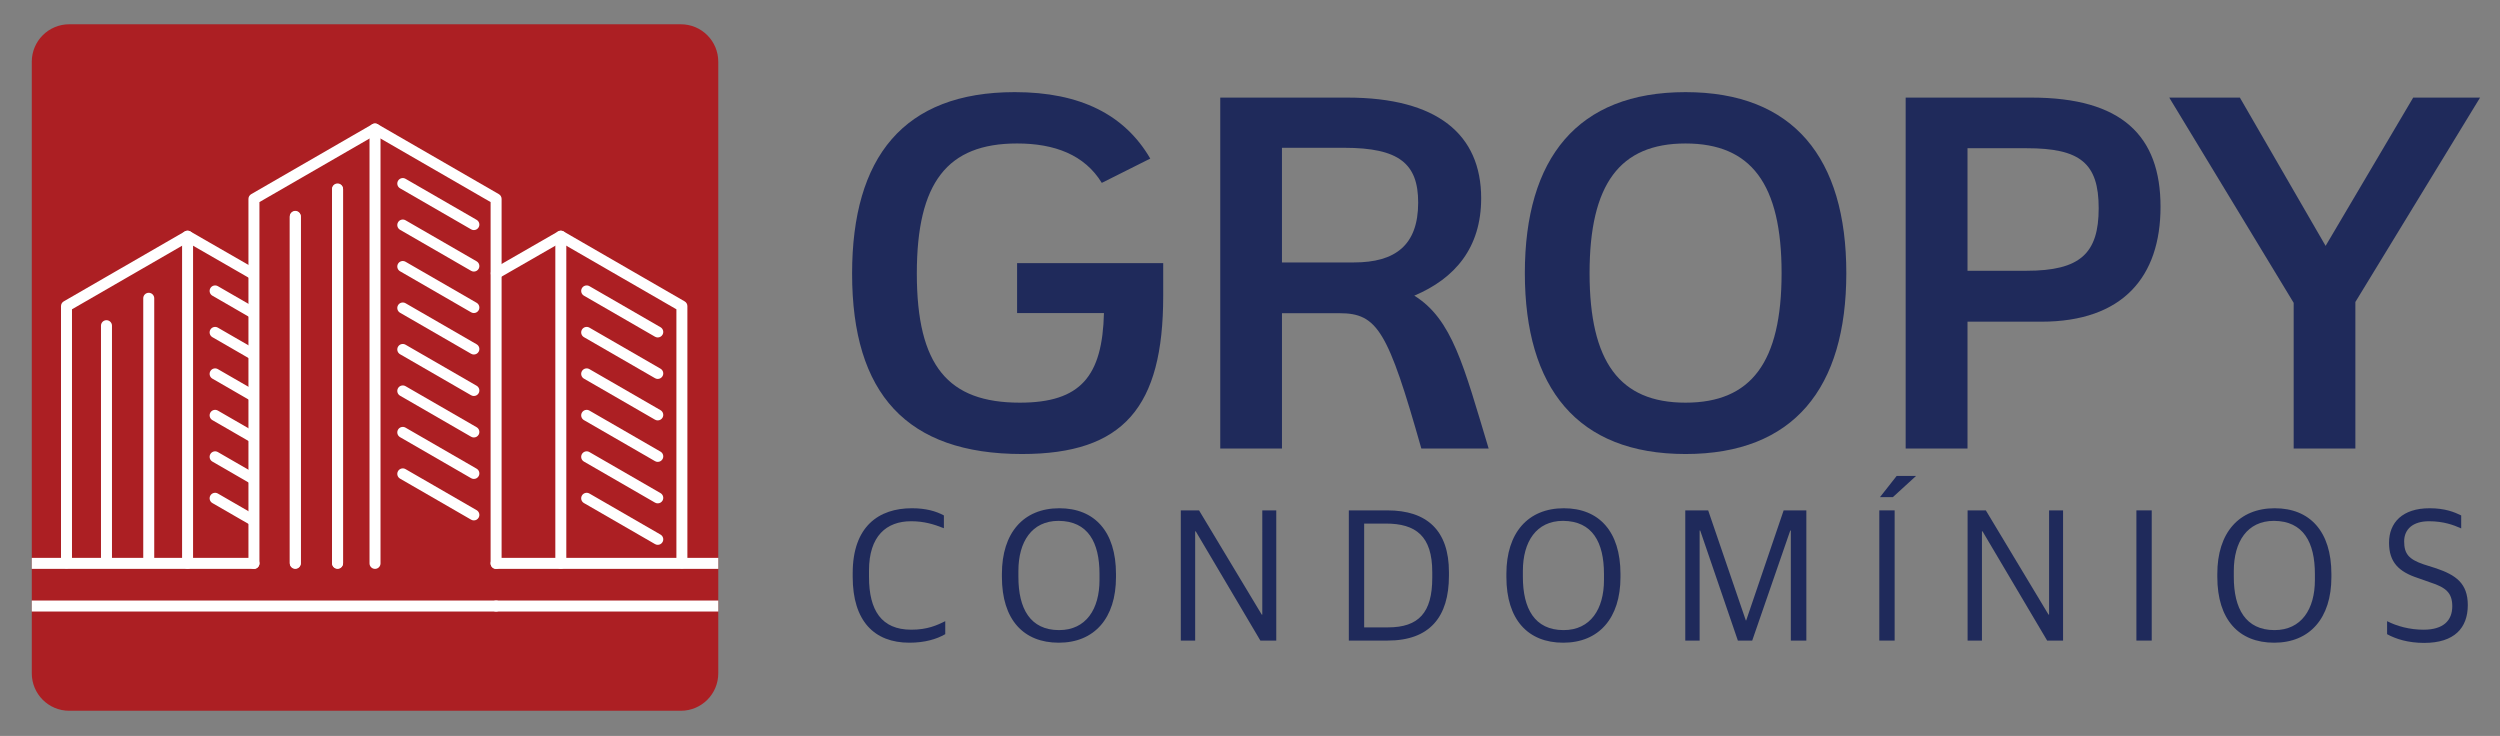 <?xml version="1.0" encoding="utf-8"?>
<!-- Generator: Adobe Illustrator 16.0.0, SVG Export Plug-In . SVG Version: 6.00 Build 0)  -->
<!DOCTYPE svg PUBLIC "-//W3C//DTD SVG 1.1//EN" "http://www.w3.org/Graphics/SVG/1.1/DTD/svg11.dtd">
<svg version="1.1" id="Layer_1" xmlns="http://www.w3.org/2000/svg" xmlns:xlink="http://www.w3.org/1999/xlink" x="0px" y="0px"
	 width="4506.668px" height="1326.667px" viewBox="0 0 4506.668 1326.667" enable-background="new 0 0 4506.668 1326.667"
	 xml:space="preserve">
<rect x="0" y="0" width="4506.668" height="1326.667" fill="#808080" stroke="none"/>
<g>
	<g>
		<g>
			<g>
				<path fill="#1F2A5B" d="M2096.877,533.74c0,200.173-71.303,284.7-254.607,284.7c-207.695,0-306.221-108.637-306.221-325.135
					c0-209.765,92.57-327.225,293.254-327.225c118.492,0,198.354,40.96,244.238,119.791l-87.373,43.812
					c-31.119-50.811-85.305-71.042-152.717-71.042c-125.758,0-180.719,70.268-180.719,234.399
					c0,166.715,56.523,232.833,185.645,232.833c109.936,0,148.824-47.707,151.682-161.532h-156.607v-89.976h263.426V533.74z"/>
				<path fill="#1F2A5B" d="M2199.719,808.585V175.935h229.203c162.063,0,241.135,66.38,241.135,181.501
					c0,88.934-46.932,144.424-120.561,175.531c68.445,42.527,88.938,126.019,134.047,275.619h-121.338
					c-60.158-212.085-79.086-243.981-147.545-243.981h-103.703v243.981H2199.719z M2310.958,473.077h129.891
					c74.168,0,115.643-30.861,115.643-107.861c0-69.758-33.705-98.791-133.27-98.791h-112.264V473.077z"/>
				<path fill="#1F2A5B" d="M2748.788,492.267c0-206.915,94.639-326.186,289.619-326.186c194.979,0,289.889,119.011,289.889,326.186
					c0,207.416-94.91,326.174-289.889,326.174C2843.426,818.44,2748.788,699.424,2748.788,492.267z M3211.614,492.267
					c0-160.501-54.715-233.624-173.207-233.624c-118.494,0-172.938,73.381-172.938,233.624
					c0,160.499,54.443,233.608,172.938,233.608C3156.899,725.875,3211.614,653.021,3211.614,492.267z"/>
				<path fill="#1F2A5B" d="M3435.276,808.585V175.935h226.863c162.58,0,232.576,68.704,232.576,196.789
					c0,126.277-67.928,207.179-214.941,207.179h-133.012v228.683H3435.276z M3546.762,267.203v220.912h106.301
					c96.979,0,130.168-31.378,130.168-112.796c0-81.152-33.189-108.116-129.898-108.116H3546.762z"/>
				<path fill="#1F2A5B" d="M4245.959,808.585h-111.229V545.934l-224.289-370h127.311l154.539,267.316l157.898-267.316h120.563
					l-224.793,368.449V808.585z"/>
			</g>
		</g>
		<g>
			<g>
				<polygon fill="#1F2A5B" points="3454.067,857.906 3412.209,896.164 3388.991,896.164 3419.083,857.906 				"/>
			</g>
			<g>
				<path fill="#1F2A5B" d="M1537.133,1040.014v-6.994c0-83.94,46.871-116.819,106.684-116.819c25.178,0,43.373,5.246,57.707,12.943
					v23.078c-18.533-7.342-36.021-12.59-59.111-12.59c-44.42,0-75.896,26.582-75.896,88.845v11.537
					c0,60.157,22.389,95.132,76.242,95.132c29.037,0,46.523-8.038,61.217-15.377v23.435c-15.738,9.084-37.08,15.377-64.703,15.377
					C1575.961,1158.58,1537.133,1119.414,1537.133,1040.014z"/>
				<path fill="#1F2A5B" d="M1806.114,1040.014v-5.586c0-73.806,38.816-118.226,103.523-118.226
					c63.305,0,102.133,41.624,102.133,118.582v5.58c0,73.805-38.828,118.218-103.186,118.218
					C1844.93,1158.58,1806.114,1116.953,1806.114,1040.014z M1982.043,1045.608v-10.826c0-57.018-20.646-95.503-73.803-95.848
					c-48.262,0-72.4,37.773-72.4,90.247v10.833c0,56.672,20.984,95.851,73.445,95.851
					C1957.905,1135.864,1982.043,1097.733,1982.043,1045.608z"/>
				<path fill="#1F2A5B" d="M2128.602,920.042h32.881l112.963,187.826h1.059V920.042h25.172v234.697h-28.67l-116.473-196.914h-1.059
					v196.914h-25.873V920.042z"/>
				<path fill="#1F2A5B" d="M2431.497,920.042h69.602c71.354,0,110.871,36.385,110.871,111.231v6.646
					c0,73.787-34.271,116.819-110.525,116.819h-69.947V920.042z M2502.147,1130.947c55.268,0,79.75-26.576,79.75-89.181v-10.491
					c0-65.06-29.729-87.442-83.594-87.442h-39.172v187.115H2502.147z"/>
				<path fill="#1F2A5B" d="M2715.512,1040.014v-5.586c0-73.806,38.828-118.226,103.529-118.226
					c63.313,0,102.141,41.624,102.141,118.582v5.58c0,73.805-38.828,118.218-103.186,118.218
					C2754.34,1158.58,2715.512,1116.953,2715.512,1040.014z M2891.442,1045.608v-10.826c0-57.018-20.641-95.503-73.803-95.848
					c-48.262,0-72.4,37.773-72.4,90.247v10.833c0,56.672,20.986,95.851,73.459,95.851
					C2867.317,1135.864,2891.442,1097.733,2891.442,1045.608z"/>
				<path fill="#1F2A5B" d="M3038,920.042h41.266l67.855,198.319h0.701l67.504-198.319h40.928v234.697h-27.979V956.428h-1.047
					l-68.557,198.312h-25.885l-67.855-198.312h-1.047v198.312H3038V920.042z"/>
				<path fill="#1F2A5B" d="M3387.766,920.042h27.633v234.697h-27.633V920.042z"/>
				<path fill="#1F2A5B" d="M3546.92,920.042h32.881l112.965,187.826h1.047V920.042h25.195v234.697h-28.682l-116.473-196.914h-1.059
					v196.914h-25.875V920.042z"/>
				<path fill="#1F2A5B" d="M3851.219,920.042h27.623v234.697h-27.623V920.042z"/>
				<path fill="#1F2A5B" d="M3997.077,1040.014v-5.586c0-73.806,38.816-118.226,103.518-118.226
					c63.311,0,102.139,41.624,102.139,118.582v5.58c0,73.805-38.828,118.218-103.186,118.218
					C4035.893,1158.58,3997.077,1116.953,3997.077,1040.014z M4172.993,1045.608v-10.826c0-57.018-20.639-95.503-73.789-95.848
					c-48.275,0-72.398,37.773-72.398,90.247v10.833c0,56.672,20.984,95.851,73.445,95.851
					C4148.868,1135.864,4172.993,1097.733,4172.993,1045.608z"/>
				<path fill="#1F2A5B" d="M4303.112,1143.203v-23.435c17.844,9.085,40.922,15.377,65.76,15.377
					c36.021,0,51.76-16.784,51.76-42.313c0-24.136-11.539-33.93-39.863-43.028l-22.744-8.039
					c-32.869-10.84-51.402-27.638-51.402-63.315c0-36.362,24.125-62.249,73.088-62.249c27.635,0,44.076,6.653,57.018,12.943v23.435
					c-13.645-6.291-32.178-12.947-58.053-12.947c-28.691,0-44.775,14.006-44.775,36.381c0,22.376,8.387,32.176,34.973,41.268
					l23.092,7.34c34.617,11.898,56.648,26.587,56.648,66.112c0,40.927-23.781,68.208-78.691,68.208
					C4341.239,1158.941,4318.864,1151.943,4303.112,1143.203z"/>
			</g>
		</g>
	</g>
	<g>
		<path fill="#AC1F23" d="M124.755,1281.271c-37.258,0.006-67.455-30.199-67.442-67.46L57.288,111.224
			c0.037-37.254,30.233-67.458,67.461-67.467l1102.606,0.009c37.252-0.009,67.472,30.195,67.448,67.458V1213.8
			c0.024,37.261-30.195,67.47-67.473,67.47H124.755z"/>
		<g>
			<defs>
				<path id="SVGID_1_" d="M124.755,1281.271c-37.258,0.006-67.455-30.199-67.442-67.46L57.288,111.224
					c0.037-37.254,30.233-67.458,67.461-67.467l1102.606,0.009c37.252-0.009,67.472,30.195,67.448,67.458V1213.8
					c0.024,37.261-30.195,67.47-67.473,67.47H124.755z"/>
			</defs>
			<clipPath id="SVGID_2_">
				<use xlink:href="#SVGID_1_"  overflow="visible"/>
			</clipPath>
			<g clip-path="url(#SVGID_2_)">
				<g>
					<path fill="#FFFFFF" d="M899.264,349.99L680.996,223.973c-3.066-1.767-6.847-1.767-9.901,0L452.828,349.99
						c-3.067,1.771-4.963,5.042-4.963,8.581v657.03c0,5.47,4.446,9.9,9.913,9.9c5.468,0,9.901-4.43,9.901-9.9V364.286
						l208.366-120.292L884.4,364.286v651.315c0,5.47,4.445,9.9,9.913,9.9c5.468,0,9.901-4.43,9.901-9.9v-657.03
						C904.215,355.032,902.33,351.761,899.264,349.99z"/>
					<path fill="#FFFFFF" d="M676.045,222.646c-5.468,0-9.914,4.44-9.914,9.912v783.043c0,5.47,4.446,9.9,9.914,9.9
						c5.468,0,9.901-4.43,9.901-9.9V232.558C685.946,227.086,681.514,222.646,676.045,222.646z"/>
				</g>
				<g>
					<path fill="#FFFFFF" d="M1234.189,543.263l-218.268-126.017c-3.054-1.761-6.822-1.77-9.889-0.006l-116.326,66.92
						c-4.741,2.728-6.367,8.788-3.646,13.524c2.734,4.752,8.781,6.381,13.522,3.647l111.375-64.076l208.38,120.296v457.182
						c0,5.464,4.432,9.896,9.901,9.896c5.468,0,9.901-4.433,9.901-9.896V551.836C1239.141,548.306,1237.256,545.03,1234.189,543.263
						z"/>
					<path fill="#FFFFFF" d="M1010.971,415.918c-5.468,0-9.901,4.434-9.901,9.908v589.505c0,5.476,4.434,9.919,9.901,9.919
						c5.468,0,9.895-4.443,9.895-9.919V425.826C1020.866,420.352,1016.439,415.918,1010.971,415.918z"/>
				</g>
				<g>
					<g>
						<path fill="#FFFFFF" d="M1190.682,589.855l-128.136-73.993c-4.742-2.728-10.8-1.106-13.534,3.632
							c-2.735,4.742-1.109,10.794,3.632,13.529l128.136,73.978c1.564,0.908,3.263,1.333,4.95,1.333c3.424,0,6.748-1.767,8.583-4.95
							C1197.048,598.643,1195.422,592.583,1190.682,589.855z"/>
					</g>
					<g>
						<path fill="#FFFFFF" d="M1190.682,664.609l-128.136-73.971c-4.742-2.747-10.8-1.115-13.534,3.619
							c-2.735,4.742-1.109,10.801,3.632,13.535l128.136,73.972c1.564,0.909,3.263,1.342,4.95,1.342c3.424,0,6.748-1.776,8.583-4.962
							C1197.048,673.402,1195.422,667.35,1190.682,664.609z"/>
					</g>
					<g>
						<path fill="#FFFFFF" d="M1190.682,739.379l-128.136-73.973c-4.742-2.749-10.8-1.12-13.534,3.612
							c-2.735,4.738-1.109,10.801,3.632,13.535l128.136,73.987c1.564,0.9,3.263,1.32,4.95,1.32c3.424,0,6.748-1.777,8.583-4.939
							C1197.048,748.174,1195.422,742.107,1190.682,739.379z"/>
					</g>
					<g>
						<path fill="#FFFFFF" d="M1190.682,814.142l-128.136-73.987c-4.742-2.728-10.8-1.109-13.534,3.626
							c-2.735,4.742-1.109,10.801,3.632,13.54l128.136,73.975c1.564,0.9,3.263,1.334,4.95,1.334c3.424,0,6.748-1.78,8.583-4.961
							C1197.048,822.935,1195.422,816.881,1190.682,814.142z"/>
					</g>
					<g>
						<path fill="#FFFFFF" d="M1190.682,888.903l-128.136-73.979c-4.742-2.736-10.8-1.113-13.534,3.626
							c-2.735,4.739-1.109,10.792,3.632,13.525l128.136,73.997c1.564,0.893,3.263,1.312,4.95,1.312c3.424,0,6.748-1.761,8.583-4.939
							C1197.048,897.694,1195.422,891.643,1190.682,888.903z"/>
					</g>
					<g>
						<path fill="#FFFFFF" d="M1190.682,963.677l-128.136-73.993c-4.742-2.734-10.8-1.105-13.534,3.617
							c-2.735,4.751-1.109,10.81,3.632,13.544l128.136,73.973c1.564,0.908,3.263,1.342,4.95,1.342c3.424,0,6.748-1.776,8.583-4.967
							C1197.048,972.459,1195.422,966.415,1190.682,963.677z"/>
					</g>
				</g>
				<g>
					<g>
						<path fill="#FFFFFF" d="M461.387,555.5l-68.643-39.638c-4.747-2.728-10.806-1.106-13.534,3.632
							c-2.734,4.742-1.109,10.794,3.633,13.529l68.643,39.635c1.552,0.904,3.263,1.327,4.938,1.327c3.424,0,6.749-1.775,8.596-4.948
							C467.753,564.295,466.127,558.235,461.387,555.5z"/>
					</g>
					<g>
						<path fill="#FFFFFF" d="M461.387,630.264l-68.643-39.625c-4.747-2.747-10.806-1.115-13.534,3.619
							c-2.734,4.742-1.109,10.801,3.633,13.535l68.643,39.625c1.552,0.901,3.263,1.337,4.938,1.337c3.424,0,6.749-1.788,8.596-4.956
							C467.753,639.051,466.127,632.998,461.387,630.264z"/>
					</g>
					<g>
						<path fill="#FFFFFF" d="M461.387,705.024l-68.643-39.618c-4.747-2.749-10.806-1.12-13.534,3.612
							c-2.734,4.738-1.109,10.801,3.633,13.535l68.643,39.634c1.552,0.899,3.263,1.337,4.938,1.337c3.424,0,6.749-1.785,8.596-4.967
							C467.753,713.825,466.127,707.766,461.387,705.024z"/>
					</g>
					<g>
						<path fill="#FFFFFF" d="M461.387,779.793l-68.643-39.638c-4.747-2.728-10.806-1.109-13.534,3.626
							c-2.734,4.742-1.109,10.801,3.633,13.54l68.643,39.625c1.552,0.902,3.263,1.331,4.938,1.331c3.424,0,6.749-1.772,8.596-4.958
							C467.753,788.582,466.127,782.521,461.387,779.793z"/>
					</g>
					<g>
						<path fill="#FFFFFF" d="M461.387,854.562l-68.643-39.638c-4.747-2.736-10.806-1.113-13.534,3.626
							c-2.734,4.739-1.109,10.792,3.633,13.525l68.643,39.648c1.552,0.897,3.263,1.314,4.938,1.314c3.424,0,6.749-1.778,8.596-4.94
							C467.753,863.349,466.127,857.299,461.387,854.562z"/>
					</g>
					<g>
						<path fill="#FFFFFF" d="M461.387,929.319l-68.643-39.635c-4.747-2.734-10.806-1.105-13.534,3.617
							c-2.734,4.751-1.109,10.81,3.633,13.544l68.643,39.622c1.552,0.912,3.263,1.341,4.938,1.341c3.424,0,6.749-1.781,8.596-4.958
							C467.753,938.11,466.127,932.053,461.387,929.319z"/>
					</g>
				</g>
				<g>
					<g>
						<path fill="#FFFFFF" d="M859.191,396.3l-128.147-73.987c-4.742-2.733-10.801-1.111-13.535,3.627
							c-2.733,4.741-1.115,10.8,3.634,13.534l128.135,73.982c1.564,0.914,3.264,1.333,4.951,1.333c3.423,0,6.749-1.782,8.583-4.954
							C865.546,405.093,863.92,399.04,859.191,396.3z"/>
					</g>
					<g>
						<path fill="#FFFFFF" d="M859.191,471.063l-128.147-73.98c-4.742-2.742-10.801-1.114-13.535,3.632
							c-2.733,4.732-1.115,10.788,3.634,13.527l128.135,73.982c1.564,0.893,3.264,1.333,4.951,1.333
							c3.423,0,6.749-1.782,8.583-4.963C865.546,479.856,863.92,473.797,859.191,471.063z"/>
					</g>
					<g>
						<path fill="#FFFFFF" d="M859.191,545.824l-128.147-73.972c-4.742-2.74-10.801-1.115-13.535,3.621
							c-2.733,4.747-1.115,10.8,3.634,13.534l128.135,73.984c1.564,0.903,3.264,1.328,4.951,1.328c3.423,0,6.749-1.777,8.583-4.955
							C865.546,554.626,863.92,548.567,859.191,545.824z"/>
					</g>
					<g>
						<path fill="#FFFFFF" d="M859.191,620.601l-128.147-73.995c-4.742-2.725-10.801-1.107-13.535,3.636
							c-2.733,4.738-1.115,10.797,3.634,13.525l128.135,73.987c1.564,0.899,3.264,1.318,4.951,1.318
							c3.423,0,6.749-1.762,8.583-4.954C865.546,629.395,863.92,623.327,859.191,620.601z"/>
					</g>
					<g>
						<path fill="#FFFFFF" d="M859.191,695.363l-128.147-73.982c-4.742-2.739-10.801-1.12-13.535,3.617
							c-2.733,4.742-1.115,10.796,3.634,13.538l128.135,73.987c1.564,0.893,3.264,1.318,4.951,1.318
							c3.423,0,6.749-1.776,8.583-4.944C865.546,704.156,863.92,698.087,859.191,695.363z"/>
					</g>
					<g>
						<path fill="#FFFFFF" d="M859.191,770.117l-128.147-73.982c-4.742-2.73-10.801-1.105-13.535,3.63
							c-2.733,4.728-1.115,10.796,3.634,13.531l128.135,73.981c1.564,0.898,3.264,1.333,4.951,1.333c3.423,0,6.749-1.786,8.583-4.96
							C865.546,778.91,863.92,772.864,859.191,770.117z"/>
					</g>
					<g>
						<path fill="#FFFFFF" d="M859.191,844.883l-128.147-73.978c-4.742-2.741-10.801-1.115-13.535,3.619
							c-2.733,4.742-1.115,10.795,3.634,13.525l128.135,73.991c1.564,0.904,3.264,1.333,4.951,1.333
							c3.423,0,6.749-1.786,8.583-4.954C865.546,853.678,863.92,847.617,859.191,844.883z"/>
					</g>
					<g>
						<path fill="#FFFFFF" d="M859.191,919.652l-128.147-73.984c-4.742-2.732-10.801-1.109-13.535,3.626
							c-2.733,4.738-1.115,10.791,3.634,13.527l128.135,73.987c1.564,0.891,3.264,1.326,4.951,1.326
							c3.423,0,6.749-1.777,8.583-4.962C865.546,928.441,863.92,922.39,859.191,919.652z"/>
					</g>
				</g>
				<g>
					<path fill="#FFFFFF" d="M459.391,484.16l-116.338-66.92c-3.054-1.764-6.829-1.754-9.876,0.006L114.91,543.263
						c-3.066,1.767-4.951,5.043-4.951,8.574v462.896c0,5.464,4.421,9.896,9.901,9.896c5.467,0,9.901-4.433,9.901-9.896V557.551
						l208.366-120.296l111.375,64.076c4.754,2.734,10.8,1.105,13.534-3.647C465.752,492.947,464.133,486.888,459.391,484.16z"/>
					<path fill="#FFFFFF" d="M338.115,415.918c-5.468,0-9.889,4.434-9.889,9.908v589.505c0,5.476,4.421,9.919,9.889,9.919
						c5.474,0,9.915-4.443,9.915-9.919V425.826C348.029,420.352,343.589,415.918,338.115,415.918z"/>
				</g>
				<g>
					<path fill="#FFFFFF" d="M532.345,380.155c-5.481,0-9.914,4.444-9.914,9.912v624.584c0,5.466,4.433,9.902,9.914,9.902
						c5.467,0,9.901-4.436,9.901-9.902V390.067C542.246,384.6,537.812,380.155,532.345,380.155z"/>
					<path fill="#FFFFFF" d="M608.523,330.735c-5.467,0-9.913,4.441-9.913,9.905v674.011c0,5.466,4.446,9.902,9.913,9.902
						c5.468,0,9.901-4.436,9.901-9.902V340.64C618.425,335.176,613.991,330.735,608.523,330.735z"/>
				</g>
				<g>
					<path fill="#FFFFFF" d="M532.345,381.102c-5.481,0-9.914,4.445-9.914,9.918v624.581c0,5.47,4.433,9.9,9.914,9.9
						c5.467,0,9.901-4.43,9.901-9.9V391.021C542.246,385.547,537.812,381.102,532.345,381.102z"/>
					<path fill="#FFFFFF" d="M608.523,331.693c-5.467,0-9.913,4.431-9.913,9.905v674.003c0,5.47,4.446,9.9,9.913,9.9
						c5.468,0,9.901-4.43,9.901-9.9V341.598C618.425,336.124,613.991,331.693,608.523,331.693z"/>
				</g>
				<g>
					<path fill="#FFFFFF" d="M191.938,577.205c-5.461,0-9.901,4.434-9.901,9.911v426.849c0,5.465,4.44,9.904,9.901,9.904
						c5.481,0,9.915-4.438,9.915-9.904V587.116C201.853,581.639,197.419,577.205,191.938,577.205z"/>
					<path fill="#FFFFFF" d="M268.13,527.793c-5.468,0-9.901,4.438-9.901,9.9v476.272c0,5.465,4.433,9.904,9.901,9.904
						s9.901-4.438,9.901-9.904V537.693C278.031,532.231,273.598,527.793,268.13,527.793z"/>
				</g>
				<g>
					<path fill="#FFFFFF" d="M457.778,1005.699H38.853c-5.468,0-9.901,4.433-9.901,9.902s4.434,9.9,9.901,9.9h418.925
						c5.468,0,9.901-4.43,9.901-9.9S463.246,1005.699,457.778,1005.699z"/>
					<path fill="#FFFFFF" d="M1313.226,1005.699H894.313c-5.468,0-9.913,4.433-9.913,9.902s4.445,9.9,9.913,9.9h418.912
						c5.468,0,9.913-4.43,9.913-9.9S1318.694,1005.699,1313.226,1005.699z"/>
				</g>
				<g>
					<path fill="#FFFFFF" d="M894.313,1082.562H38.853c-5.468,0-9.901,4.438-9.901,9.898c0,5.47,4.434,9.915,9.901,9.915h855.46
						c5.468,0,9.901-4.445,9.901-9.915C904.215,1087,899.781,1082.562,894.313,1082.562z"/>
					<path fill="#FFFFFF" d="M1313.226,1082.562H894.313c-5.468,0-9.913,4.438-9.913,9.898c0,5.47,4.445,9.915,9.913,9.915h418.912
						c5.468,0,9.913-4.445,9.913-9.915C1323.139,1087,1318.694,1082.562,1313.226,1082.562z"/>
				</g>
			</g>
		</g>
	</g>
</g>
</svg>
